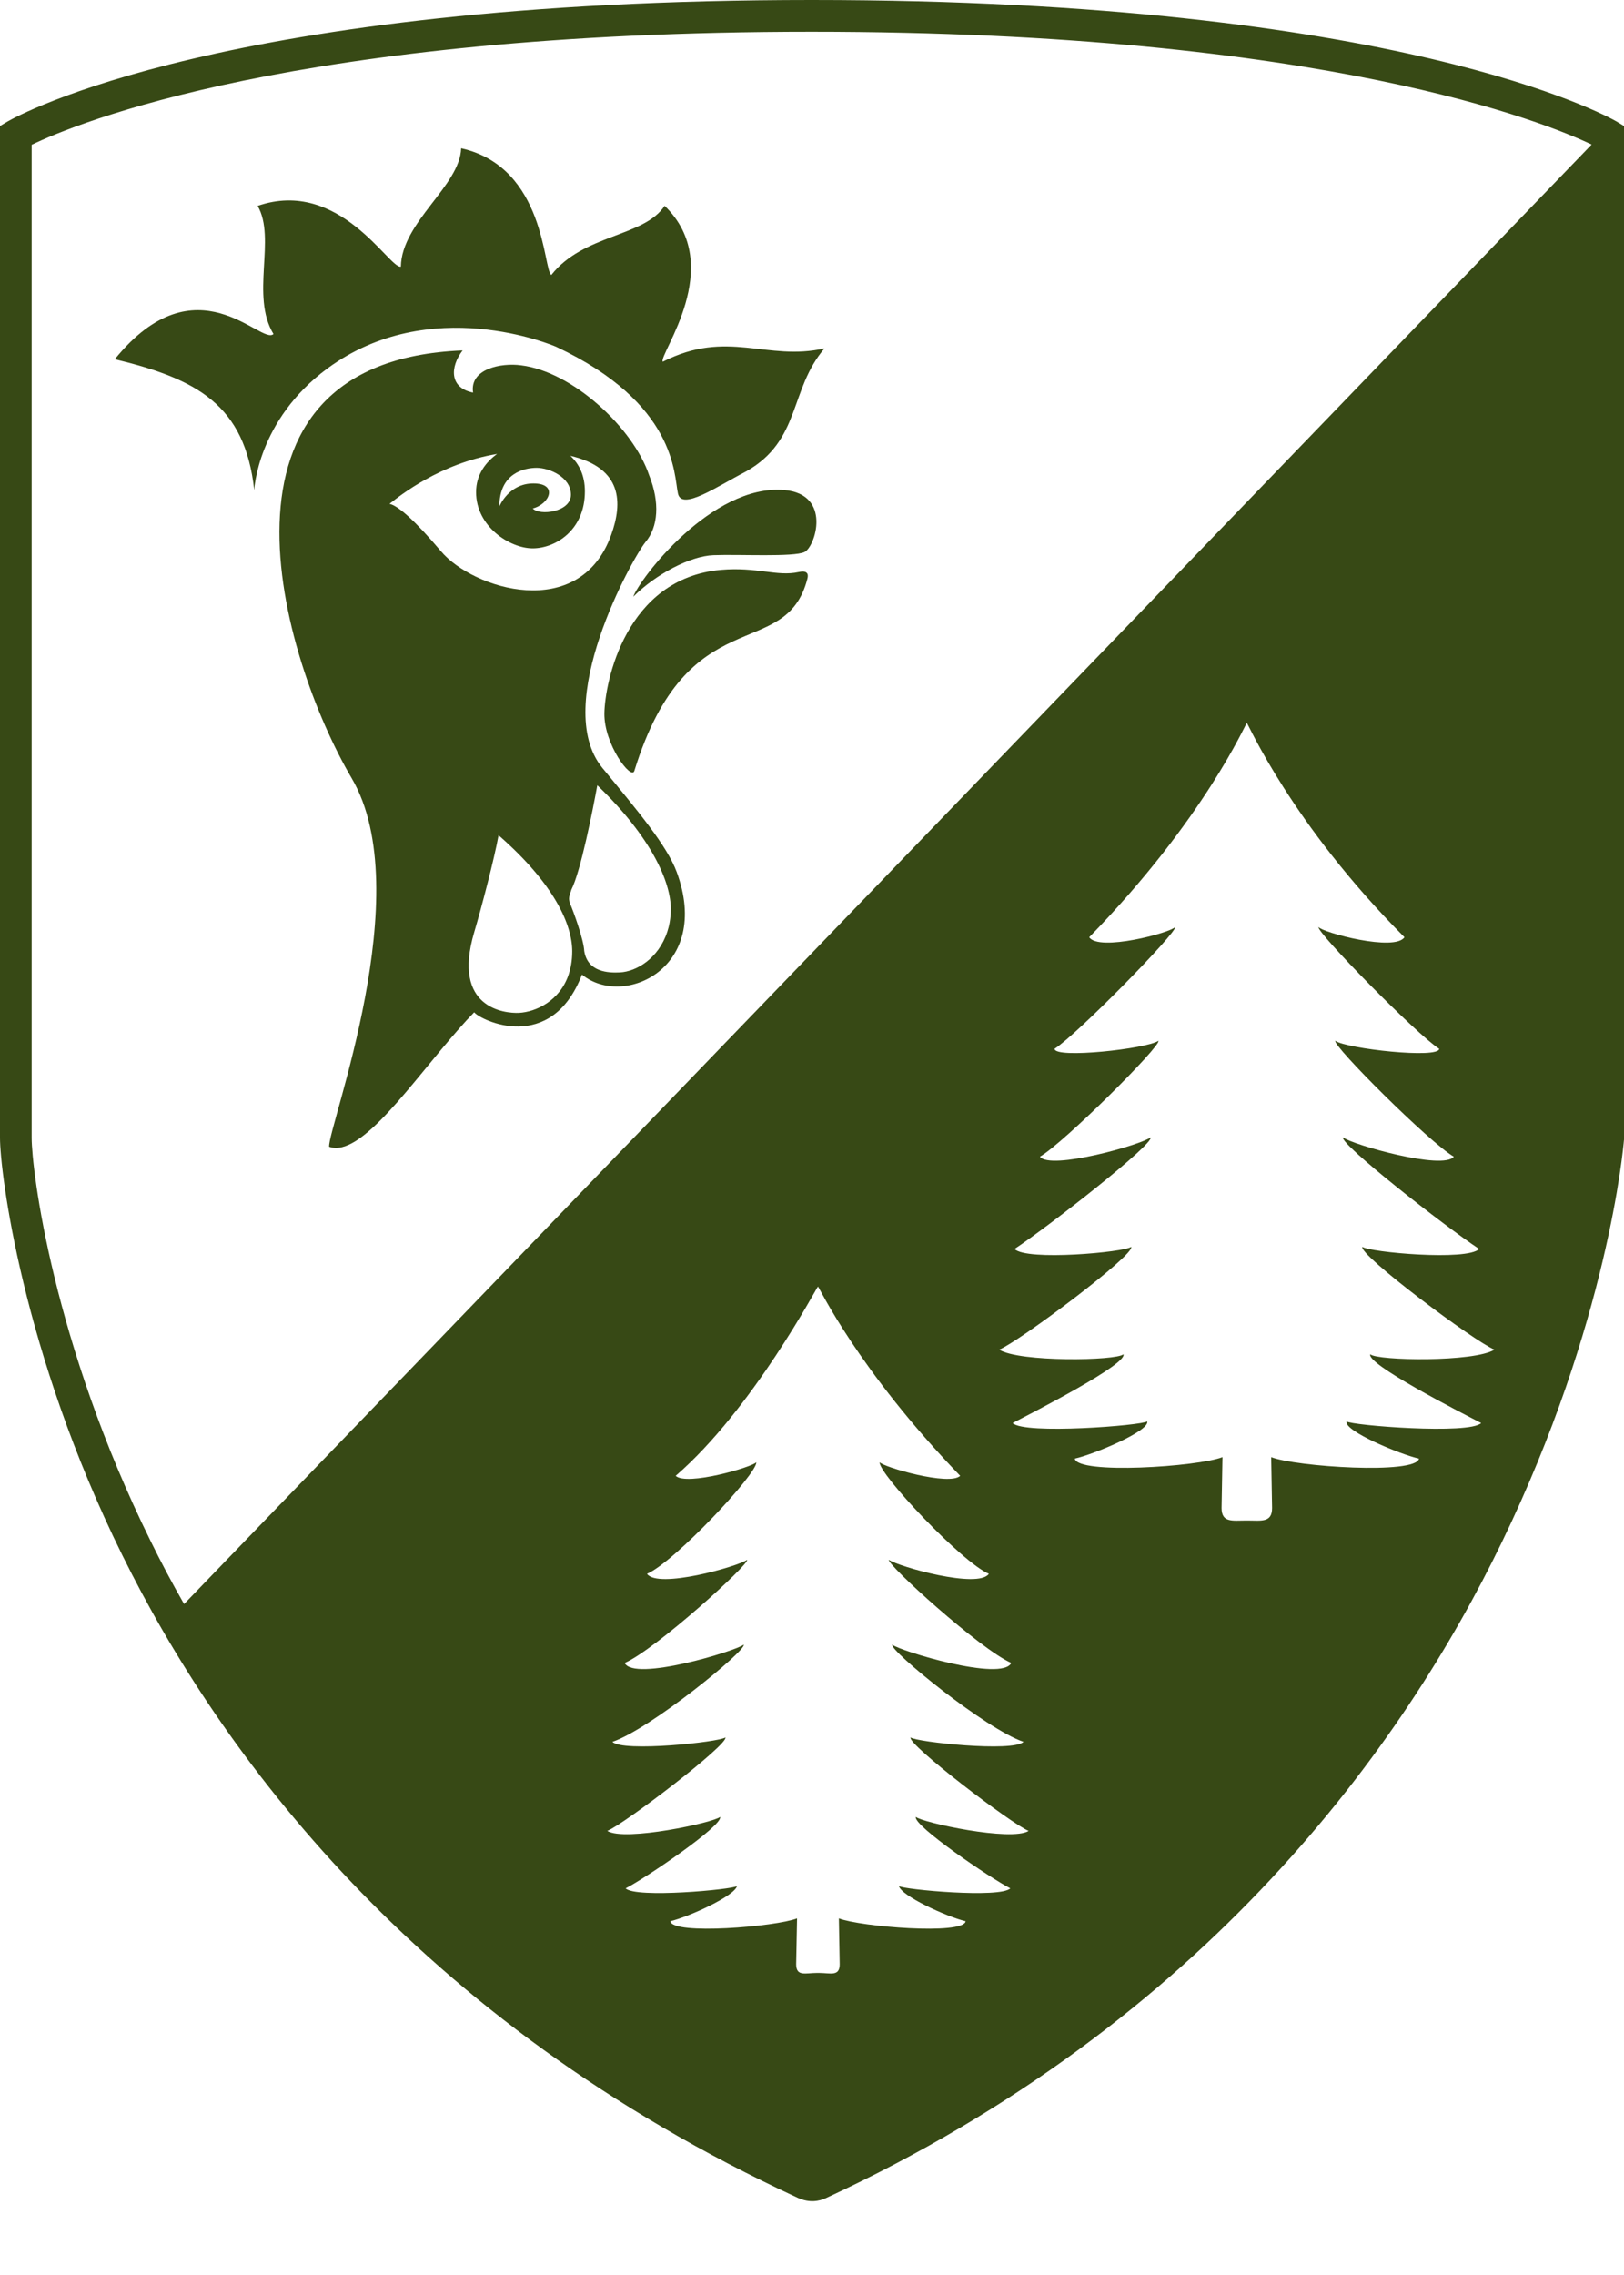 <svg width="20" height="28" viewBox="0 0 20 28" fill="none" xmlns="http://www.w3.org/2000/svg">
<path fill-rule="evenodd" clip-rule="evenodd" d="M8.162 4.452C8.108 4.362 8.953 3.276 8.185 2.533C7.931 2.919 7.187 2.879 6.79 3.384C6.688 3.33 6.723 2.058 5.679 1.825C5.665 2.288 4.945 2.734 4.937 3.282C4.797 3.316 4.184 2.185 3.173 2.534C3.404 2.935 3.082 3.641 3.368 4.111C3.216 4.256 2.421 3.183 1.414 4.421C2.421 4.664 3.016 4.98 3.131 6.032C3.131 6.032 3.168 5.172 4.032 4.535C5.296 3.605 6.813 4.252 6.851 4.269C8.333 4.967 8.298 5.84 8.349 6.074C8.395 6.291 8.835 5.984 9.191 5.801C9.866 5.418 9.718 4.798 10.154 4.288C9.439 4.449 8.961 4.046 8.162 4.452Z" fill="#374915"/>
<path fill-rule="evenodd" clip-rule="evenodd" d="M9.995 0C2.751 0 0.202 1.434 0.098 1.493L0 1.551V14.003C0 14.418 0.268 16.636 1.506 19.14C2.694 21.543 5.101 24.867 9.822 27.049C9.97 27.118 10.092 27.09 10.169 27.055C14.871 24.881 17.293 21.465 18.496 18.98C19.803 16.282 19.991 14.125 19.999 14.035L20 14.026V1.551L19.904 1.493C19.797 1.433 17.239 0 9.995 0ZM11.279 22.362C11.24 22.465 12.198 23.117 12.442 23.241C12.321 23.366 11.122 23.256 11.071 23.213C11.098 23.335 11.664 23.592 11.892 23.646C11.866 23.818 10.592 23.713 10.331 23.611L10.341 24.175C10.341 24.33 10.226 24.282 10.085 24.282H10.063C9.921 24.282 9.805 24.33 9.805 24.175L9.816 23.611C9.556 23.713 8.282 23.818 8.255 23.646C8.482 23.592 9.048 23.335 9.076 23.213C9.025 23.256 7.825 23.366 7.705 23.241C7.948 23.117 8.909 22.465 8.868 22.362C8.792 22.431 7.693 22.669 7.479 22.534C7.693 22.447 8.974 21.468 8.933 21.384C8.859 21.441 7.671 21.567 7.542 21.438C8.009 21.28 9.198 20.309 9.159 20.242C9.064 20.319 7.806 20.702 7.693 20.467C8.075 20.301 9.234 19.247 9.201 19.198C9.081 19.282 8.099 19.559 7.968 19.37C8.3 19.23 9.33 18.134 9.314 17.997C9.266 18.057 8.455 18.292 8.321 18.164C9.27 17.344 10.063 15.835 10.073 15.835H10.074C10.085 15.835 10.562 16.857 11.825 18.164C11.691 18.292 10.88 18.057 10.833 17.997C10.816 18.134 11.846 19.23 12.178 19.37C12.049 19.559 11.066 19.282 10.947 19.198C10.913 19.247 12.072 20.301 12.454 20.467C12.34 20.702 11.082 20.319 10.988 20.242C10.949 20.309 12.137 21.28 12.605 21.438C12.475 21.567 11.288 21.441 11.214 21.384C11.173 21.468 12.454 22.447 12.668 22.534C12.454 22.669 11.356 22.431 11.279 22.362ZM18.241 17.514C18.099 17.659 16.642 17.544 16.583 17.494C16.548 17.613 17.254 17.904 17.475 17.952C17.442 18.151 15.957 18.052 15.655 17.934L15.666 18.56C15.666 18.743 15.532 18.714 15.368 18.714H15.343C15.178 18.714 15.044 18.743 15.044 18.56L15.055 17.934C14.754 18.052 13.269 18.151 13.236 17.952C13.458 17.904 14.161 17.613 14.128 17.494C14.068 17.544 12.611 17.659 12.471 17.514C12.753 17.368 13.883 16.789 13.835 16.668C13.747 16.748 12.553 16.767 12.305 16.611C12.553 16.51 13.978 15.444 13.931 15.346C13.845 15.412 12.644 15.522 12.494 15.372C12.929 15.084 14.215 14.077 14.17 13.998C14.061 14.088 12.935 14.406 12.807 14.236C13.109 14.06 14.306 12.866 14.266 12.81C14.126 12.908 12.987 13.034 12.987 12.908C13.262 12.736 14.502 11.469 14.472 11.41C14.417 11.48 13.532 11.715 13.414 11.535C14.837 10.076 15.343 8.898 15.355 8.898C15.368 8.898 15.902 10.137 17.296 11.535C17.179 11.715 16.293 11.48 16.238 11.41C16.208 11.469 17.449 12.736 17.724 12.908C17.724 13.034 16.583 12.908 16.445 12.81C16.405 12.866 17.602 14.06 17.904 14.236C17.775 14.406 16.649 14.088 16.539 13.998C16.496 14.077 17.781 15.084 18.216 15.372C18.066 15.522 16.865 15.412 16.778 15.346C16.732 15.444 18.156 16.51 18.405 16.611C18.156 16.767 16.964 16.748 16.875 16.668C16.828 16.789 17.957 17.368 18.241 17.514ZM2.267 19.742C2.115 19.477 1.978 19.217 1.856 18.969C0.65 16.529 0.39 14.398 0.39 14.003V1.782C0.912 1.53 3.633 0.391 9.995 0.391C16.325 0.391 19.058 1.52 19.601 1.779L2.267 19.742Z" fill="#374915"/>
<path fill-rule="evenodd" clip-rule="evenodd" d="M9.657 6.031C8.768 5.956 7.877 7.122 7.799 7.344C8.073 7.07 8.497 6.844 8.786 6.833C9.11 6.821 9.773 6.858 9.907 6.795C10.041 6.732 10.249 6.081 9.657 6.031Z" fill="#374915"/>
<path fill-rule="evenodd" clip-rule="evenodd" d="M7.419 9.452C6.779 8.673 7.795 6.858 7.95 6.671C8.106 6.485 8.128 6.184 7.994 5.849C7.8 5.272 7.056 4.574 6.416 4.496C6.174 4.463 5.782 4.538 5.826 4.832C5.531 4.774 5.543 4.514 5.697 4.313C2.38 4.444 3.459 8.093 4.331 9.578C5.153 10.978 4.04 13.869 4.053 14.113C4.443 14.259 5.078 13.311 5.655 12.659C5.717 12.588 5.779 12.521 5.84 12.459C5.915 12.556 6.786 12.982 7.167 11.995C7.677 12.414 8.77 11.916 8.334 10.733C8.215 10.41 7.859 9.986 7.419 9.452ZM6.609 5.758C6.762 5.758 7.031 5.87 7.031 6.089C7.031 6.305 6.642 6.35 6.561 6.258C6.771 6.204 6.876 5.95 6.569 5.95C6.263 5.95 6.15 6.233 6.15 6.233C6.15 5.823 6.456 5.758 6.609 5.758ZM5.431 6.785C5.118 6.416 4.906 6.225 4.797 6.201C4.929 6.097 5.422 5.703 6.122 5.587C5.978 5.691 5.863 5.846 5.863 6.057C5.863 6.482 6.28 6.749 6.56 6.749C6.839 6.749 7.203 6.527 7.203 6.048C7.203 5.846 7.128 5.706 7.024 5.61C7.667 5.76 7.669 6.188 7.527 6.583C7.138 7.663 5.824 7.251 5.431 6.785ZM7.004 11.991C6.895 12.321 6.597 12.455 6.392 12.466C6.216 12.474 5.562 12.412 5.84 11.474C5.933 11.159 6.086 10.575 6.14 10.28C6.835 10.887 7.047 11.387 7.047 11.71C7.047 11.83 7.026 11.925 7.004 11.991ZM8.218 11.467C8.11 11.797 7.838 11.958 7.634 11.968C7.492 11.975 7.237 11.966 7.195 11.705C7.189 11.566 7.061 11.212 7.016 11.111C7.014 11.095 7.008 11.078 7.008 11.063C7.008 11.05 7.01 11.036 7.013 11.025C7.013 11.023 7.037 10.949 7.037 10.949C7.151 10.726 7.302 9.962 7.356 9.665C8.029 10.31 8.261 10.863 8.261 11.185C8.261 11.306 8.24 11.401 8.218 11.467Z" fill="#374915"/>
<path fill-rule="evenodd" clip-rule="evenodd" d="M9.835 7.041C9.568 7.099 9.321 6.975 8.878 7.014C7.703 7.118 7.449 8.399 7.443 8.779C7.437 9.16 7.775 9.608 7.812 9.488C8.473 7.35 9.673 8.167 9.943 7.124C9.961 7.058 9.936 7.019 9.835 7.041Z" fill="#374915"/>
</svg>
